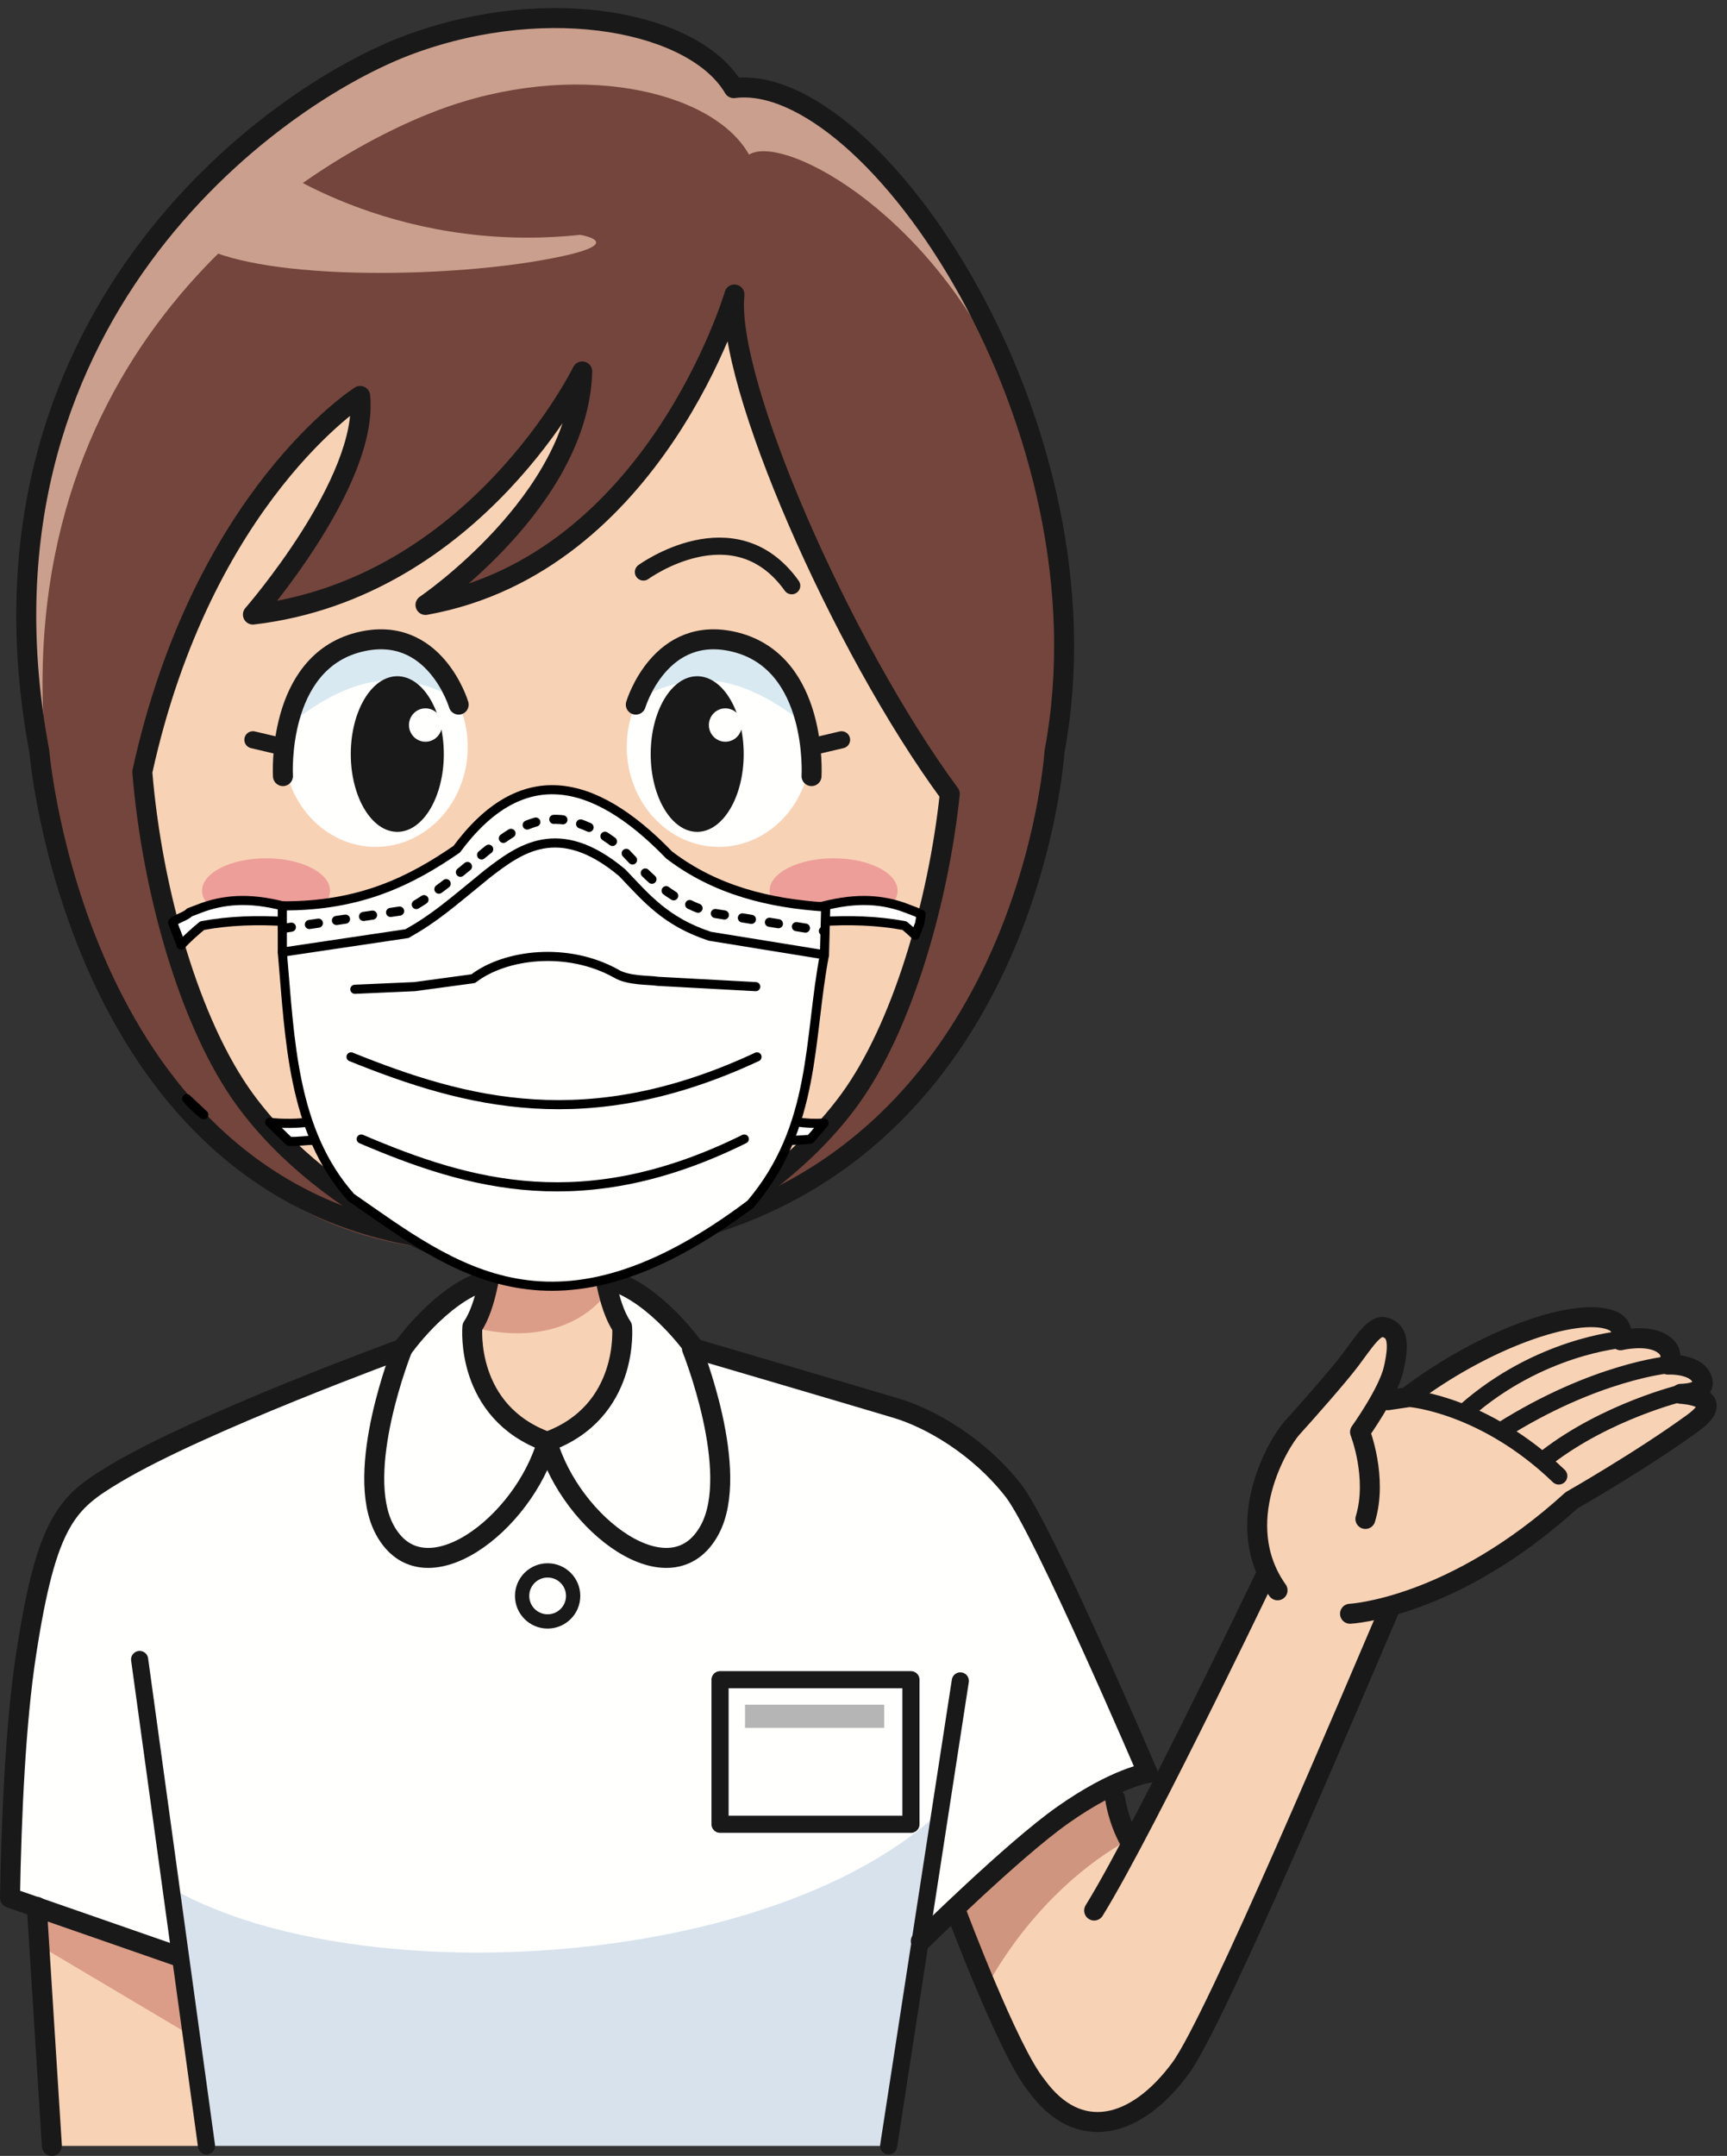 <?xml version="1.0" encoding="UTF-8" standalone="no"?>
<svg
   xmlns:dc="http://purl.org/dc/elements/1.1/"
   xmlns:cc="http://creativecommons.org/ns#"
   xmlns:rdf="http://www.w3.org/1999/02/22-rdf-syntax-ns#"
   xmlns:svg="http://www.w3.org/2000/svg"
   xmlns="http://www.w3.org/2000/svg"
   xmlns:sodipodi="http://sodipodi.sourceforge.net/DTD/sodipodi-0.dtd"
   xmlns:inkscape="http://www.inkscape.org/namespaces/inkscape"
   version="1.1"
   x="0"
   y="0"
   width="605"
   height="755"
   viewBox="0, 0, 605, 755"
   id="svg5144"
   inkscape:version="0.91 r13725"
   sodipodi:docname="happynursemask.svg">
  <rect x="0" y="0" width="605" height="755" fill="#333333" stroke="none"/>
  <defs
     id="defs5243">
    <marker
       inkscape:isstock="true"
       inkscape:stockid="DistanceStart"
       orient="auto"
       refY="0"
       refX="0"
       id="DistanceStart"
       style="overflow:visible">
      <g
         style="fill:#000000;fill-opacity:1;stroke:#000000;stroke-opacity:1"
         id="g2300">
        <path
           inkscape:connector-curvature="0"
           id="path2306"
           d="M 0,0 H 2"
           style="fill:#000000;fill-opacity:1;stroke:#000000;stroke-width:1.15;stroke-linecap:square;stroke-opacity:1" />
        <path
           inkscape:connector-curvature="0"
           id="path2302"
           d="M 0,0 13,4 9,0 13,-4 Z"
           style="fill:#000000;fill-opacity:1;fill-rule:evenodd;stroke:#000000;stroke-opacity:1" />
        <path
           inkscape:connector-curvature="0"
           id="path2304"
           d="M 0,-4 V 40"
           style="fill:#000000;fill-opacity:1;stroke:#000000;stroke-width:1;stroke-linecap:square;stroke-opacity:1" />
      </g>
    </marker>
    <marker
       inkscape:isstock="true"
       inkscape:stockid="DistanceEnd"
       orient="auto"
       refY="0"
       refX="0"
       id="DistanceEnd"
       style="overflow:visible">
      <g
         style="fill:#000000;fill-opacity:1;stroke:#000000;stroke-opacity:1"
         id="g2301">
        <path
           inkscape:connector-curvature="0"
           id="path2316"
           d="M 0,0 H -2"
           style="fill:#000000;fill-opacity:1;stroke:#000000;stroke-width:1.15;stroke-linecap:square;stroke-opacity:1" />
        <path
           inkscape:connector-curvature="0"
           id="path2312"
           d="m 0,0 -13,4 4,-4 -4,-4 z"
           style="fill:#000000;fill-opacity:1;fill-rule:evenodd;stroke:#000000;stroke-opacity:1" />
        <path
           inkscape:connector-curvature="0"
           id="path2314"
           d="M 0,-4 V 40"
           style="fill:#000000;fill-opacity:1;stroke:#000000;stroke-width:1;stroke-linecap:square;stroke-opacity:1" />
      </g>
    </marker>
  </defs>
  <sodipodi:namedview
     pagecolor="#ffffff"
     bordercolor="#666666"
     borderopacity="1"
     objecttolerance="10"
     gridtolerance="10"
     guidetolerance="10"
     inkscape:pageopacity="0"
     inkscape:pageshadow="2"
     inkscape:window-width="1916"
     inkscape:window-height="1035"
     id="namedview5241"
     showgrid="false"
     inkscape:zoom="0.38"
     inkscape:cx="197.14639"
     inkscape:cy="374.73257"
     inkscape:window-x="4"
     inkscape:window-y="1"
     inkscape:window-maximized="1"
     inkscape:current-layer="svg5144" />
  <g
     id="g6022">
    <path
       d="m 13.315,668.2 c 0,0 -10,-2.5 -9.825,-2.92 0.495,-29.37 1.98,-61.885 5.635,-85.79 7.23,-47.29 14.475,-53.4 31.245,-63.435 30.195,-18.06 100.63,-43.75 100.63,-43.75 0,0 13.125,-18.75 28.75,-23.75 l 43.75,-1.875 c 17.495,5 28.435,24.69 28.435,24.69 0,0 60.96,17.92 94.71,33.54 0,0 20.14,16.205 31.44,37.915 4.04,7.765 33.56,77.085 33.56,77.085 L 323.06,675.63 312.48,743.87 35.395,744.285 13.315,668.2"
       id="path5147"
       inkscape:connector-curvature="0"
       style="fill:#fffffe" />
    <path
       style="fill:#73453c"
       inkscape:connector-curvature="0"
       id="path5189"
       d="M 227.395,437.6 C 355.77,413.905 369.405,263.25 369.405,263.25 390.78,149.54 305.52,24.535 257.04,30.865 243.625,7.97 193.185,-2.55 143.985,15.4 94.79,33.34 -14.45,113.04 13.79,263.25 c 0,0 18.585,165.97 142.005,174.35" />
    <path
       style="fill:#ca9f8d"
       inkscape:connector-curvature="0"
       id="path5191"
       d="m 153.26,38.67 c 47.5,-17.935 96.19,-7.42 109.14,15.47 12.38,-7.615 66.93,21.9 92.435,85.285 C 334.025,60.28 268.59,22.73 254.79,31.21 241.84,8.32 193.15,-2.195 145.65,15.745 98.155,33.685 -15.37,102.78 11.885,253 l 3.95,8.58 C 3.97,119.475 107.885,55.81 153.26,38.67" />
    <path
       d="m 91.74,55.37 c 0,0 44.35,33.985 111.475,26.875 0,0 19.625,3.205 -14.495,9.065 C 154.59,97.2 94.21,98.18 70.9,86.535 L 91.74,55.37"
       id="path5193"
       inkscape:connector-curvature="0"
       style="fill:#ca9f8d" />
    <path
       d="m 163.655,467.15 3.74,-2.47 c 4.675,-7.5 6.24,-21.375 6.755,-28.545 l 35.105,-0.335 c 0.485,7.07 2.03,21.26 6.78,28.88 l 4.34,2.94 c 0,0 -13.96,37.29 -30.415,37.29 -16.46,0 -29.69,-33.44 -26.305,-37.76"
       id="path5149"
       inkscape:connector-curvature="0"
       style="fill:#f8d2b5" />
    <path
       d="m 172.325,444.21 39.56,0 0,9.38 c 0,0 -12.075,18.275 -42.96,12.025 l 3.4,-21.405"
       id="path5151"
       inkscape:connector-curvature="0"
       style="fill:#db9d88" />
    <path
       d="m 61.23,661.945 c 2.5,0.335 11.11,89.555 11.11,89.555 l 238.97,0 18.67,-117.63 C 271.23,689.7 126.645,698.195 61.23,661.945"
       id="path5153"
       inkscape:connector-curvature="0"
       style="fill:#d7e2ec" />
    <path
       d="m 12.895,668.195 51.25,16.875 8.195,66.43 -54.165,0 -5.28,-83.305"
       id="path5155"
       inkscape:connector-curvature="0"
       style="fill:#f8d2b5" />
    <path
       d="m 12.895,668.195 1.25,13.335 53.335,31.665 -6.665,-29.165 -47.92,-15.835"
       id="path5157"
       inkscape:connector-curvature="0"
       style="fill:#db9d88" />
    <path
       d="m 486.72,557.41 c 0,0 -55,158.125 -86.25,180.625 -6.905,4.975 -25.01,8.695 -38.735,-9.74 -9.35,-12.555 -27.185,-60.41 -27.185,-60.41 l 56.645,-39.015 5.945,17.08 47.08,-97.29 42.5,8.75"
       id="path5159"
       inkscape:connector-curvature="0"
       style="fill:#f8d2b5" />
    <path
       d="m 335.62,668.685 9.78,27.605 c 0,0 16.32,-33.615 50.665,-52.44 l -6.22,-18.05 c 0,0 -18.86,3 -54.225,42.885"
       id="path5161"
       inkscape:connector-curvature="0"
       style="fill:#cf957e" />
    <g
       id="g5163">
      <path
         d="m 169.75,448.555 c -15.625,5 -28.75,23.75 -28.75,23.75 0,0 -70.435,25.69 -100.63,43.75 C 23.6,526.09 16.355,532.2 9.125,579.49 5.495,603.22 4.01,635.43 3.5,664.63 l 58.77,20.44"
         id="path5165"
         inkscape:connector-curvature="0"
         style="fill-opacity:0;stroke:#1a1919;stroke-width:7;stroke-linecap:round;stroke-linejoin:round" />
      <path
         d="M 48.915,581.16 72.34,751.5 M 336.415,588.66 311.31,751.5"
         id="path5167"
         inkscape:connector-curvature="0"
         style="fill-opacity:0;stroke:#1a1919;stroke-width:6;stroke-linecap:round;stroke-linejoin:round" />
    </g>
    <path
       d="m 252.245,588.24 66.875,0 0,50.625 -66.875,0 z"
       id="path5169"
       inkscape:connector-curvature="0"
       style="fill:#fffffe" />
    <path
       d="m 252.245,588.24 66.875,0 0,50.625 -66.875,0 z"
       id="path5171"
       inkscape:connector-curvature="0"
       style="fill-opacity:0;stroke:#1a1919;stroke-width:6;stroke-linecap:round;stroke-linejoin:round" />
    <path
       d="m 260.995,596.99 48.75,0 0,8.125 -48.75,0 z"
       id="path5173"
       inkscape:connector-curvature="0"
       style="fill:#b4b5b4" />
    <path
       style="fill-opacity:0;stroke:#1a1919;stroke-width:5"
       inkscape:connector-curvature="0"
       id="path5177"
       d="m 200.785,558.895 c 0,4.94 -4.005,8.94 -8.94,8.94 -4.935,0 -8.94,-4 -8.94,-8.94 0,-4.93 4.005,-8.935 8.94,-8.935 4.935,0 8.94,4.005 8.94,8.935 z" />
    <path
       style="fill-opacity:0;stroke:#1a1919;stroke-width:7;stroke-linecap:round;stroke-linejoin:round"
       inkscape:connector-curvature="0"
       id="path5179"
       d="m 12.895,667.78 5.28,83.72 M 487.43,562.04 c -13.33,31.04 -61.42,145.295 -73.855,162.24 -15.605,21.255 -35.89,26.31 -50.52,5.99 -9.795,-11.98 -28.06,-60.765 -28.06,-60.765 m -120.43,-220.95 c 15.625,5 28.745,23.75 28.745,23.75 0,0 57.01,16.755 70.81,20.905 11.9,3.58 28.775,13.265 40.965,28.89 10.335,13.255 46.975,98.85 46.975,98.85 0,0 -10.93,1.425 -29.785,14.705 -17.515,12.34 -49.705,44.14 -49.705,44.14 m 60.73,-10.72 c 18.42,-29.79 65.195,-128.015 65.195,-128.015 m -57.83,88.88 c 0,0 0.91,7.29 5.075,14.79" />
    <path
       style="fill:#f8d2b5"
       inkscape:connector-curvature="0"
       id="path5181"
       d="m 481.545,564.08 c 0,0 27.955,-5.44 68.24,-40.165 0,0 25.255,-15.19 44.815,-24.895 12.875,-6.395 -5.795,-9.735 -5.795,-9.735 0,0 8.03,-1.015 7.135,-5.49 -1.245,-6.205 -11.84,-5.905 -11.84,-5.905 0,0 3.165,-4.315 -2.125,-7.53 -5.235,-3.145 -13.995,-1.24 -13.995,-1.24 0,0 2.185,-4.965 -3.095,-7.04 -12.33,-4.875 -49.435,8.5 -71.655,28.26 l -6.47,0.25 c 1.52,-2.47 2.55,-7.78 2.92,-10.745 1.365,-10.98 0.075,-13.82 -3.39,-14.93 -3.485,-1.15 -9.6,3.085 -13.6,8.67 -4,5.595 -13.985,18.25 -18.66,23.135 -3.57,3.755 -16.315,21.505 -14.295,39.745 l 4.72,18.09 37.09,9.525" />
    <path
       style="fill-opacity:0;stroke:#1a1919;stroke-width:7;stroke-linecap:round;stroke-linejoin:round"
       inkscape:connector-curvature="0"
       id="path5183"
       d="m 472.94,565.145 c 0,0 35.89,-1.76 77.58,-39.715 0,0 24.635,-14.045 42.555,-27.105 12.94,-9.43 -4.235,-10.2 -4.235,-10.2 0,0 8.59,0.025 7.595,-4.465 -1.415,-6.31 -12.1,-5.775 -12.1,-5.775 0,0 3.06,-4.435 -2.4,-7.57 -5.365,-3.08 -14.23,-0.95 -14.23,-0.95 0,0 2.035,-5.065 -3.36,-7.055 -12.635,-4.67 -44.94,6.8 -71.48,27.065 l -6.73,0.995 m -38.585,66.565 c -16.68,-23.495 0.475,-51.815 5.115,-56.91 4.61,-5.08 16.165,-18.125 20.34,-23.69 5,-6.665 8.615,-12.575 12.15,-11.495 3.555,1.06 5.575,3.74 3.035,14.67 -1.95,8.36 -11.75,21.98 -11.75,21.98 0,0 6.28,15.945 1.88,30.45" />
    <path
       style="fill-opacity:0;stroke:#1a1919;stroke-width:6;stroke-linecap:round;stroke-linejoin:round"
       inkscape:connector-curvature="0"
       id="path5185"
       d="m 494.295,489.8 c 0,0 25.885,2.18 51.77,27.095 M 589.16,487.83 c 0,0 -26.22,6.33 -47.315,22.58 m 42.765,-32.485 c 0,0 -25.82,2.325 -58.86,23.225 m 42.5,-32.065 c -0.585,0.045 -29.02,2.41 -54.76,25.025" />
    <path
       style="fill-opacity:0;stroke:#1a1919;stroke-width:7;stroke-linecap:round;stroke-linejoin:round"
       inkscape:connector-curvature="0"
       id="path5187"
       d="m 210.645,436.135 c 0.555,7.17 2.245,21.045 7.285,28.545 0,0 2.715,29.765 -26.225,40.23 -28.935,-10.465 -26.225,-40.23 -26.225,-40.23 5.045,-7.5 6.735,-21.375 7.285,-28.545 M 141,472.305 c 0,0 -17.225,42.93 -6.23,63.39 13.44,25 48.75,-1.875 56.935,-30.785 m 50.705,-32.605 c 0,0 17.23,42.93 6.235,63.39 -13.44,25 -48.75,-1.875 -56.94,-30.785" />
    <path
       d="m 49.85,270.335 c 3.465,42.065 16.75,88.46 35.97,114.79 28.795,39.42 82.655,61.63 105.885,61.63 23.23,0 77.095,-22.21 105.885,-61.63 18.35,-25.14 31.09,-68.875 35.14,-107.095 -37.915,-55.14 -78.62,-144.465 -75.445,-174.89 0,0 -27.775,94.315 -108.23,108.715 0,0 53.68,-36.44 54.905,-81.765 0,0 -37.17,75.95 -115.36,85.135 0,0 40.625,-46.55 37.57,-76.56 0,0 -55.12,34.91 -76.32,131.67"
       id="path5195"
       inkscape:connector-curvature="0"
       style="fill:#f8d2b5" />
    <path
       d="m 163.855,261.58 c 0,19.32 -14.445,35 -32.26,35 -17.825,0 -32.26,-15.68 -32.26,-35 0,-19.345 14.435,-35.005 32.26,-35.005 17.815,0 32.26,15.66 32.26,35.005"
       id="path5197"
       inkscape:connector-curvature="0"
       style="fill:#fffffe" />
    <path
       d="m 99.04,255.84 c 0,0 3.395,-22.165 26.47,-28.31 27.005,-7.205 33.93,17.235 33.93,17.235 0,0 -14.065,-9.375 -30.81,-5.545 -15.8,3.615 -29.59,16.62 -29.59,16.62"
       id="path5199"
       inkscape:connector-curvature="0"
       style="fill:#d8e9f1" />
    <path
       d="m 219.565,261.58 c 0,19.32 14.44,35 32.255,35 17.83,0 32.26,-15.68 32.26,-35 0,-19.345 -14.43,-35.005 -32.26,-35.005 -17.815,0 -32.255,15.66 -32.255,35.005"
       id="path5201"
       inkscape:connector-curvature="0"
       style="fill:#fffffe" />
    <path
       d="m 284.375,255.84 c 0,0 -3.39,-22.165 -26.475,-28.31 -27,-7.205 -33.925,17.235 -33.925,17.235 0,0 14.06,-9.375 30.815,-5.545 15.795,3.615 29.585,16.62 29.585,16.62"
       id="path5203"
       inkscape:connector-curvature="0"
       style="fill:#d8e9f1" />
    <path
       d="m 70.775,311.94 c 0,6.285 10.04,11.37 22.42,11.37 12.375,0 22.42,-5.085 22.42,-11.37 0,-6.275 -10.045,-11.365 -22.42,-11.365 -12.38,0 -22.42,5.09 -22.42,11.365"
       id="path5205"
       inkscape:connector-curvature="0"
       style="fill:#ed9e99" />
    <path
       d="m 269.6,311.94 c 0,6.285 10.04,11.37 22.42,11.37 12.38,0 22.425,-5.085 22.425,-11.37 0,-6.275 -10.045,-11.365 -22.425,-11.365 -12.38,0 -22.42,5.09 -22.42,11.365"
       id="path5207"
       inkscape:connector-curvature="0"
       style="fill:#ed9e99" />
    <path
       d="m 191.625,325.115 0,-7.285"
       id="path5209"
       inkscape:connector-curvature="0"
       style="fill-opacity:0;stroke:#1a1919;stroke-width:7;stroke-linecap:round;stroke-linejoin:round" />
    <path
       d="m 225.4,200.325 c 0,0 31.885,-23.275 51.955,4.8"
       id="path5211"
       inkscape:connector-curvature="0"
       style="fill-opacity:0;stroke:#1a1919;stroke-width:6;stroke-linecap:round;stroke-linejoin:round" />
    <path
       d="m 160.68,246.76 c 0,0 -8.485,-28.56 -34.98,-21.85 -28.965,7.355 -26.58,46.885 -26.58,46.885"
       id="path5213"
       inkscape:connector-curvature="0"
       style="fill-opacity:0;stroke:#1a1919;stroke-width:7;stroke-linecap:round;stroke-linejoin:round" />
    <path
       d="M 98.045,261.3 88.6,259.075"
       id="path5215"
       inkscape:connector-curvature="0"
       style="fill-opacity:0;stroke:#1a1919;stroke-width:6;stroke-linecap:round;stroke-linejoin:round" />
    <path
       d="m 222.735,246.76 c 0,0 8.485,-28.56 34.98,-21.85 28.965,7.355 26.58,46.885 26.58,46.885"
       id="path5217"
       inkscape:connector-curvature="0"
       style="fill-opacity:0;stroke:#1a1919;stroke-width:7;stroke-linecap:round;stroke-linejoin:round" />
    <path
       style="fill-opacity:0;stroke:#1a1919;stroke-width:6;stroke-linecap:round;stroke-linejoin:round"
       inkscape:connector-curvature="0"
       id="path5221"
       d="m 285.37,261.3 9.445,-2.225" />
    <path
       style="fill-opacity:0;stroke:#1a1919;stroke-width:7;stroke-linecap:round;stroke-linejoin:round"
       inkscape:connector-curvature="0"
       id="path5223"
       d="M 244.09,430.245 C 360.975,397.35 369.405,263.25 369.405,263.25 390.78,149.54 305.52,24.535 257.04,30.865 243.625,7.97 193.185,-2.55 143.985,15.4 94.79,33.34 -14.45,113.04 13.79,263.25 c 0,0 12.27,147.845 130.675,169.44" />
    <path
       d="m 155.475,264.085 c 0,15.035 -7.3,27.235 -16.29,27.235 -8.995,0 -16.3,-12.2 -16.3,-27.235 0,-15.07 7.305,-27.27 16.3,-27.27 8.99,0 16.29,12.2 16.29,27.27"
       id="path5225"
       inkscape:connector-curvature="0"
       style="fill:#1a1919" />
    <path
       d="m 154.835,253.92 c 0,3.23 -2.585,5.835 -5.785,5.835 -3.195,0 -5.78,-2.605 -5.78,-5.835 0,-3.235 2.585,-5.855 5.78,-5.855 3.2,0 5.785,2.62 5.785,5.855"
       id="path5227"
       inkscape:connector-curvature="0"
       style="fill:#fffffe" />
    <path
       d="m 227.95,264.085 c 0,15.035 7.295,27.235 16.285,27.235 8.995,0 16.295,-12.2 16.295,-27.235 0,-15.07 -7.3,-27.27 -16.295,-27.27 -8.99,0 -16.285,12.2 -16.285,27.27"
       id="path5229"
       inkscape:connector-curvature="0"
       style="fill:#1a1919" />
    <path
       d="m 259.895,253.92 c 0,3.23 -2.59,5.835 -5.795,5.835 -3.18,0 -5.77,-2.605 -5.77,-5.835 0,-3.235 2.59,-5.855 5.77,-5.855 3.205,0 5.795,2.62 5.795,5.855"
       id="path5231"
       inkscape:connector-curvature="0"
       style="fill:#fffffe" />
    <path
       d="m 49.85,270.335 c 3.465,42.065 16.75,88.46 35.97,114.79 28.795,39.42 82.655,61.63 105.885,61.63 23.23,0 77.095,-22.21 105.885,-61.63 18.35,-25.14 31.09,-68.875 35.14,-107.095 -37.915,-51.455 -78.62,-144.465 -75.445,-174.89 0,0 -27.775,94.315 -108.23,108.715 0,0 53.68,-36.44 54.905,-81.765 0,0 -37.17,75.95 -115.36,85.135 0,0 40.625,-46.55 37.57,-76.56 0,0 -55.12,34.91 -76.32,131.67 z"
       id="path5233"
       inkscape:connector-curvature="0"
       style="fill-opacity:0;stroke:#1a1919;stroke-width:7;stroke-linecap:round;stroke-linejoin:round" />
    <path
       d="m 149.85,344.7 c 8.68,6.18 27.94,10.71 41.775,10.71 l -0.27,0 c 13.83,0 33.09,-4.53 41.77,-10.71 0,0 -13.355,69.605 -42.045,69.605 -28.69,0 -41.23,-69.605 -41.23,-69.605"
       id="path5235"
       inkscape:connector-curvature="0"
       style="fill:#de737e" />
    <path
       d="m 160.365,379.795 c 8.525,-7.15 18.835,-11.345 29.96,-11.345 11.915,0 22.875,4.85 31.72,12.955 6.815,-18.945 11.08,-36.705 11.08,-36.705 0.455,-0.08 -27.815,5.76 -41.645,5.79 -13.81,-0.03 -41.63,-5.79 -41.63,-5.79 0,0 4.025,16.765 10.515,35.095"
       id="path5237"
       inkscape:connector-curvature="0"
       style="fill:#c35953" />
    <path
       d="m 191.895,414.68 c -26.36,0 -42.045,-69.98 -42.045,-69.98 0,0 14.06,5.79 41.775,5.79 27.715,0 41.5,-5.79 41.5,-5.79 0,0 -14.88,69.98 -41.23,69.98 z"
       id="path5239"
       inkscape:connector-curvature="0"
       style="fill-opacity:0;stroke:#1a1919;stroke-width:6;stroke-linecap:round;stroke-linejoin:round" />
    <path
       sodipodi:nodetypes="scccccccsccccccccccc"
       inkscape:connector-curvature="0"
       id="path4721"
       d="m 84.582,315.352 c -4.3,0.046 -8.72,0.721 -13.318,2.32 l -4.904,1.857 c -1.21,1.414 -4.688,2.201 -5.901,3.532 l 3.009,7.938 c 1.779,-2.061 4.983,-4.904 7.351,-6.83 9.331,-1.766 19.35,-2.1 29.869,-1.393 l 0,-5.105 c -5.249,-1.397 -10.577,-2.379 -16.105,-2.32 z m -19.188,69.379 c 0.472,0.546 0.918,1.078 1.412,1.637 l 4.012,3.713 c 0.197,0.106 0.396,0.201 0.594,0.305 z m 43.318,8.135 c -4.106,0.668 -9.984,0.71 -14.235,0.178 l 6.801,6.651 c 2.627,0.245 6.116,-0.436 8.77,-0.33 l 2.23,-1.393 z"
       style="fill:#ffffff;fill-opacity:1;stroke:#000000;stroke-width:3.195;stroke-linecap:round;stroke-linejoin:round;stroke-miterlimit:4;stroke-dasharray:none;stroke-dashoffset:0;stroke-opacity:1" />
    <path
       sodipodi:nodetypes="sccccccccsccccccc"
       inkscape:connector-curvature="0"
       id="path4723"
       d="m 303.102,315.352 c -5.528,-0.059 -10.857,0.923 -16.105,2.32 l 0,5.105 c 10.519,-0.707 20.538,-0.374 29.869,1.393 1.347,1.096 2.588,2.214 3.744,3.354 l 1.558,-4.058 0.533,-3.3 c 0,0 -1.107,-0.321 -1.376,-0.635 l -4.904,-1.857 c -4.598,-1.6 -9.019,-2.275 -13.318,-2.32 z m -24.129,77.514 -3.568,5.105 2.23,1.393 c 2.075,-0.082 4.142,-0.207 6.201,-0.371 l 1.311,-1.486 3.537,-4.193 c -3.28,0.21 -6.518,0.072 -9.711,-0.447 z"
       style="fill:#ffffff;fill-opacity:1;stroke:#000000;stroke-width:3.195;stroke-linecap:round;stroke-linejoin:round;stroke-miterlimit:4;stroke-dasharray:none;stroke-dashoffset:0;stroke-opacity:1" />
    <path
       style="fill:#fffffe;fill-opacity:1;stroke:#000000;stroke-width:3.195;stroke-linecap:round;stroke-linejoin:round;stroke-miterlimit:4;stroke-dasharray:none;stroke-dashoffset:0;stroke-opacity:1"
       d="m 98.904,333.453 -0.002,-16.22 c 27.585,0.163 45.247,-8.971 61.078,-19.821 22.297,-30.138 47.399,-25.967 74.448,2.025 16.258,12.377 35.024,16.918 54.835,18.2 l -0.443,16.744 c -5.656,29.473 -2.786,60.055 -25.857,87.261 -68.723,51.727 -103.598,22.904 -139.985,-2.321 -20.728,-23.218 -21.413,-55.596 -24.074,-85.869 z"
       id="path4707"
       inkscape:connector-curvature="0"
       sodipodi:nodetypes="ccccccccc" />
    <path
       style="fill:#ffffff;fill-opacity:1;stroke:#000000;stroke-width:3.195;stroke-linecap:round;stroke-linejoin:round;stroke-miterlimit:4;stroke-dasharray:none;stroke-dashoffset:0;stroke-opacity:1"
       d="m 98.904,333.453 43.69,-6.498 c 9.882,-5.608 14.645,-9.921 28.086,-20.887 11.236,-8.657 24.975,-19.115 47.256,-0.464 8.41,8.763 15.098,17.123 30.761,22.279 l 40.123,6.498 0,0"
       id="path4709"
       inkscape:connector-curvature="0"
       sodipodi:nodetypes="ccccccc" />
    <path
       style="fill:#ffffff;fill-opacity:1;stroke:#000000;stroke-width:3.195;stroke-linecap:round;stroke-linejoin:round;stroke-miterlimit:4;stroke-dasharray:none;stroke-dashoffset:0;stroke-opacity:1"
       d="M 288.82,334.381 Z"
       id="path4711"
       inkscape:connector-curvature="0" />
    <path
       sodipodi:nodetypes="cccccc"
       inkscape:connector-curvature="0"
       id="path4715"
       d="m 124.316,346.45 20.953,-0.928 20.507,-2.785 c 11.236,-8.657 33,-11.224 49.931,-1.857 4.397,2.729 11.978,2.27 14.712,2.785 l 34.328,1.857"
       style="fill:none;fill-opacity:1;stroke:#000000;stroke-width:3.195;stroke-linecap:round;stroke-linejoin:round;stroke-miterlimit:4;stroke-dasharray:none;stroke-dashoffset:0;stroke-opacity:1" />
    <path
       style="fill:none;fill-opacity:1;stroke:#000000;stroke-width:3.195;stroke-linecap:round;stroke-linejoin:round;stroke-miterlimit:4;stroke-dasharray:none;stroke-dashoffset:0;stroke-opacity:1"
       d="m 265.192,370.121 c -59.191,27.611 -101.773,16.313 -142.214,0"
       id="path4717"
       inkscape:connector-curvature="0"
       sodipodi:nodetypes="cc" />
    <path
       sodipodi:nodetypes="cc"
       inkscape:connector-curvature="0"
       id="path4719"
       d="m 260.73,398.892 c -55.85,27.633 -96.028,16.326 -134.186,0"
       style="fill:none;fill-opacity:1;stroke:#000000;stroke-width:3.195;stroke-linecap:round;stroke-linejoin:round;stroke-miterlimit:4;stroke-dasharray:none;stroke-dashoffset:0;stroke-opacity:1" />
    <path
       sodipodi:nodetypes="ccccccc"
       inkscape:connector-curvature="0"
       id="path5166"
       d="m 98.904,325.174 43.69,-6.498 c 9.882,-5.608 14.645,-9.921 28.086,-20.887 11.236,-8.657 24.975,-19.115 47.256,-0.464 8.41,8.763 15.098,17.123 30.761,22.279 l 40.123,6.498 0,0"
       style="fill:none;fill-opacity:1;stroke:#000000;stroke-width:3.195;stroke-linecap:round;stroke-linejoin:round;stroke-miterlimit:4;stroke-dasharray:3.195, 6.39;stroke-dashoffset:0;stroke-opacity:1" />
  </g>
</svg>
